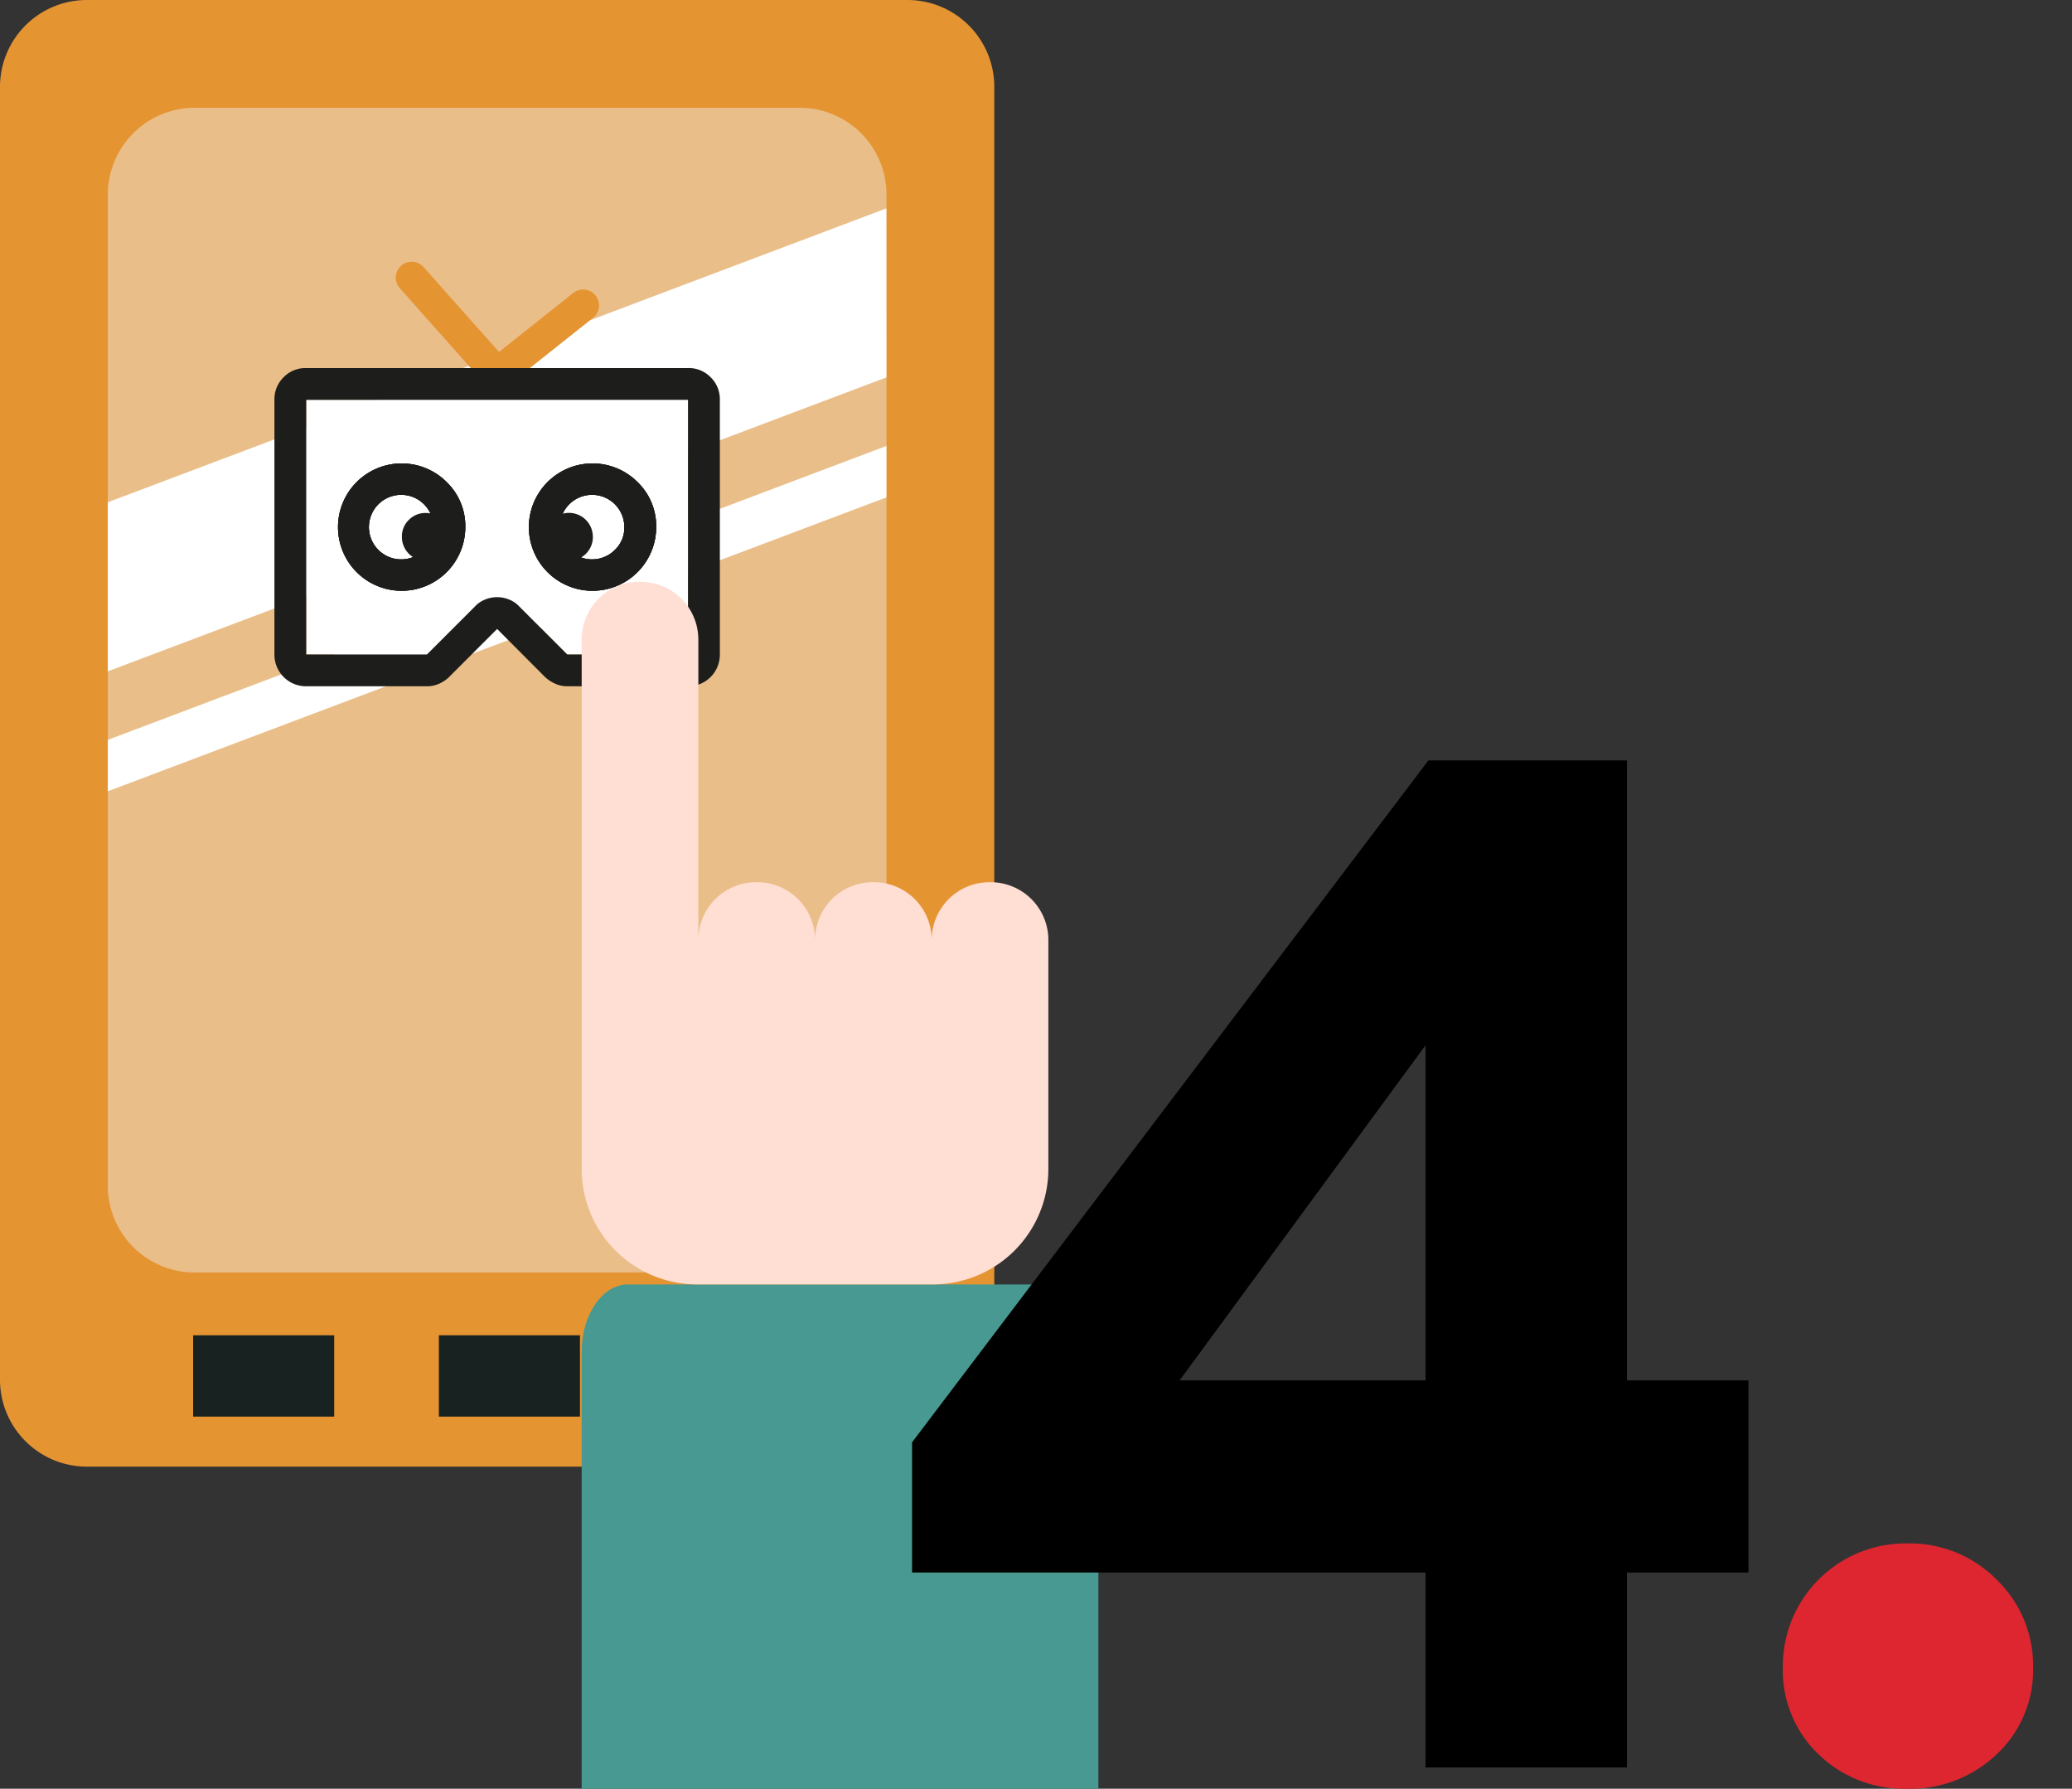 <svg xmlns="http://www.w3.org/2000/svg" xmlns:xlink="http://www.w3.org/1999/xlink" width="159.683" height="137.817" viewBox="0 0 159.683 137.817">
  <rect x="0" y="0" width="159.683" height="137.817" fill="#333333" stroke="none"/>
  <defs>
    <clipPath id="clip-path">
      <rect id="Rettangolo_1254" data-name="Rettangolo 1254" width="159.683" height="137.817" transform="translate(-11.168 -13.257)" fill="none"/>
    </clipPath>
  </defs>
  <g id="_4_icon" data-name="4_icon" transform="translate(11.168 13.257)">
    <g id="Raggruppa_2102" data-name="Raggruppa 2102" clip-path="url(#clip-path)">
      <path id="Tracciato_3016" data-name="Tracciato 3016" d="M69.928,113H6.7A6.694,6.694,0,0,1,0,106.3V6.7A6.693,6.693,0,0,1,6.7,0H69.928a6.694,6.694,0,0,1,6.7,6.7V106.3a6.7,6.7,0,0,1-6.7,6.7" transform="translate(-11.168 -13.257)" fill="#e59432"/>
      <path id="Tracciato_3017" data-name="Tracciato 3017" d="M7.572,90.613V14.267a6.694,6.694,0,0,1,6.7-6.7H60.882a6.693,6.693,0,0,1,6.7,6.7V90.613a6.693,6.693,0,0,1-6.7,6.693H14.267a6.7,6.7,0,0,1-6.7-6.693" transform="translate(-10.43 -12.52)" fill="#eabe89"/>
      <path id="Tracciato_3018" data-name="Tracciato 3018" d="M67.576,27.652,7.571,50.3V37.274l60-22.643Z" transform="translate(-10.431 -11.832)" fill="#fff"/>
      <path id="Tracciato_3019" data-name="Tracciato 3019" d="M67.576,35.273l-60,22.643V53.954l60-22.644Z" transform="translate(-10.431 -10.208)" fill="#fff"/>
      <path id="Tracciato_3020" data-name="Tracciato 3020" d="M40.85,129.036V95.367c0-2.863,1.6-5.185,3.571-5.185H77.1c1.971,0,3.571,2.322,3.571,5.185v33.669Z" transform="translate(-7.19 -4.476)" fill="#479991"/>
      <rect id="Rettangolo_1252" data-name="Rettangolo 1252" width="10.872" height="6.266" transform="translate(3.716 89.623)" fill="#182220"/>
      <rect id="Rettangolo_1253" data-name="Rettangolo 1253" width="10.873" height="6.266" transform="translate(22.655 89.623)" fill="#182220"/>
      <path id="Tracciato_3021" data-name="Tracciato 3021" d="M50.927,47.69H41.622l-3.684-3.683a2.127,2.127,0,0,0-.763-.534,2.437,2.437,0,0,0-1.917,0,2.127,2.127,0,0,0-.763.534L30.812,47.69H21.506V28.076H50.927Z" transform="translate(-9.074 -10.523)" fill="#fff"/>
      <path id="Tracciato_3022" data-name="Tracciato 3022" d="M35.607,28.237a1.222,1.222,0,0,1-.916-.412l-6.6-7.424a1.226,1.226,0,0,1,1.831-1.63l6.6,7.424a1.226,1.226,0,0,1-.915,2.041" transform="translate(-8.463 -11.469)" fill="#e59432"/>
      <path id="Tracciato_3023" data-name="Tracciato 3023" d="M35.021,28.044a1.226,1.226,0,0,1-.763-2.186l6.6-5.243a1.226,1.226,0,1,1,1.523,1.92l-6.6,5.243a1.223,1.223,0,0,1-.762.266" transform="translate(-7.877 -11.276)" fill="#e59432"/>
      <path id="Tracciato_3024" data-name="Tracciato 3024" d="M31.9,37.85a1.776,1.776,0,0,1-.534,1.308,1.752,1.752,0,0,1-1.3.533,1.821,1.821,0,0,1-1.841-1.841,1.75,1.75,0,0,1,.533-1.3,1.779,1.779,0,0,1,1.308-.533,1.823,1.823,0,0,1,1.83,1.83" transform="translate(-8.419 -9.75)" fill="#1d1d1b"/>
      <path id="Tracciato_3025" data-name="Tracciato 3025" d="M41.964,37.85a1.823,1.823,0,0,1-1.841,1.841,1.755,1.755,0,0,1-1.3-.533,1.785,1.785,0,0,1-.544-1.308,1.841,1.841,0,0,1,3.683,0" transform="translate(-7.441 -9.75)" fill="#1d1d1b"/>
      <path id="Tracciato_3026" data-name="Tracciato 3026" d="M32.109,33.973a4.905,4.905,0,1,0,1.439,3.475,4.712,4.712,0,0,0-1.439-3.475m-1.722,5.208a2.488,2.488,0,1,1,.708-1.733,2.35,2.35,0,0,1-.708,1.733" transform="translate(-8.856 -10.088)" fill="#1d1d1b"/>
      <path id="Tracciato_3027" data-name="Tracciato 3027" d="M45.514,33.973a4.905,4.905,0,1,0,1.439,3.475,4.712,4.712,0,0,0-1.439-3.475m-1.722,5.208a2.488,2.488,0,1,1,.708-1.733,2.35,2.35,0,0,1-.708,1.733" transform="translate(-7.551 -10.088)" fill="#1d1d1b"/>
      <path id="Tracciato_3028" data-name="Tracciato 3028" d="M52.889,26.55a2.341,2.341,0,0,0-1.744-.708H21.724a2.343,2.343,0,0,0-1.744.708,2.367,2.367,0,0,0-.708,1.744V47.908a2.435,2.435,0,0,0,2.452,2.452h9.306a2.242,2.242,0,0,0,.937-.2,2.569,2.569,0,0,0,.785-.533l3.684-3.683,3.672,3.683a2.759,2.759,0,0,0,.8.533,2.242,2.242,0,0,0,.937.2h9.306A2.435,2.435,0,0,0,53.6,47.908V28.294a2.367,2.367,0,0,0-.708-1.744M51.145,47.908H41.839l-3.684-3.683a2.127,2.127,0,0,0-.763-.534,2.437,2.437,0,0,0-1.917,0,2.127,2.127,0,0,0-.763.534l-3.684,3.683H21.724V28.294H51.145Z" transform="translate(-9.291 -10.741)" fill="#1d1d1b"/>
      <path id="Tracciato_3029" data-name="Tracciato 3029" d="M32.109,33.973a4.905,4.905,0,1,0,1.439,3.475,4.712,4.712,0,0,0-1.439-3.475m-1.722,5.208a2.488,2.488,0,1,1,.708-1.733,2.35,2.35,0,0,1-.708,1.733" transform="translate(-8.856 -10.088)" fill="#1d1d1b"/>
      <path id="Tracciato_3030" data-name="Tracciato 3030" d="M45.514,33.973a4.905,4.905,0,1,0,1.439,3.475,4.712,4.712,0,0,0-1.439-3.475m-1.722,5.208a2.488,2.488,0,1,1,.708-1.733,2.35,2.35,0,0,1-.708,1.733" transform="translate(-7.551 -10.088)" fill="#1d1d1b"/>
      <path id="Tracciato_3031" data-name="Tracciato 3031" d="M32.109,33.973a4.905,4.905,0,1,0,1.439,3.475,4.712,4.712,0,0,0-1.439-3.475m-1.722,5.208a2.488,2.488,0,1,1,.708-1.733,2.35,2.35,0,0,1-.708,1.733" transform="translate(-8.856 -10.088)" fill="#1d1d1b"/>
      <path id="Tracciato_3032" data-name="Tracciato 3032" d="M45.514,33.973a4.905,4.905,0,1,0,1.439,3.475,4.712,4.712,0,0,0-1.439-3.475m-1.722,5.208a2.488,2.488,0,1,1,.708-1.733,2.35,2.35,0,0,1-.708,1.733" transform="translate(-7.551 -10.088)" fill="#1d1d1b"/>
      <path id="Tracciato_3033" data-name="Tracciato 3033" d="M72.368,63.994h-.09a4.451,4.451,0,0,0-4.452,4.452,4.451,4.451,0,0,0-4.451-4.452h-.09a4.451,4.451,0,0,0-4.451,4.452,4.451,4.451,0,0,0-4.452-4.452h-.089a4.451,4.451,0,0,0-4.451,4.452V45.3a4.451,4.451,0,0,0-4.452-4.45H45.3A4.451,4.451,0,0,0,40.85,45.3V86.083a8.9,8.9,0,0,0,8.9,8.9H67.916a8.9,8.9,0,0,0,8.9-8.9V68.446a4.451,4.451,0,0,0-4.45-4.452" transform="translate(-7.19 -9.279)" fill="#ffded3"/>
      <path id="Tracciato_3034" data-name="Tracciato 3034" d="M135.817,124.56a9.442,9.442,0,0,1-6.845-2.66,8.949,8.949,0,0,1-2.744-6.706,9.464,9.464,0,0,1,9.589-9.533,9.379,9.379,0,0,1,6.9,2.8,9.181,9.181,0,0,1,2.8,6.734,8.86,8.86,0,0,1-2.8,6.706,9.635,9.635,0,0,1-6.9,2.66" fill="#dd262f"/>
      <path id="Tracciato_3035" data-name="Tracciato 3035" d="M98.694,122.921V107.9H59.123V97.871L98.916,45.33h15.3V93.1h9.366v14.8h-9.366v15.019ZM79.74,93.1H98.694V67.277Z"/>
    </g>
  </g>
</svg>

